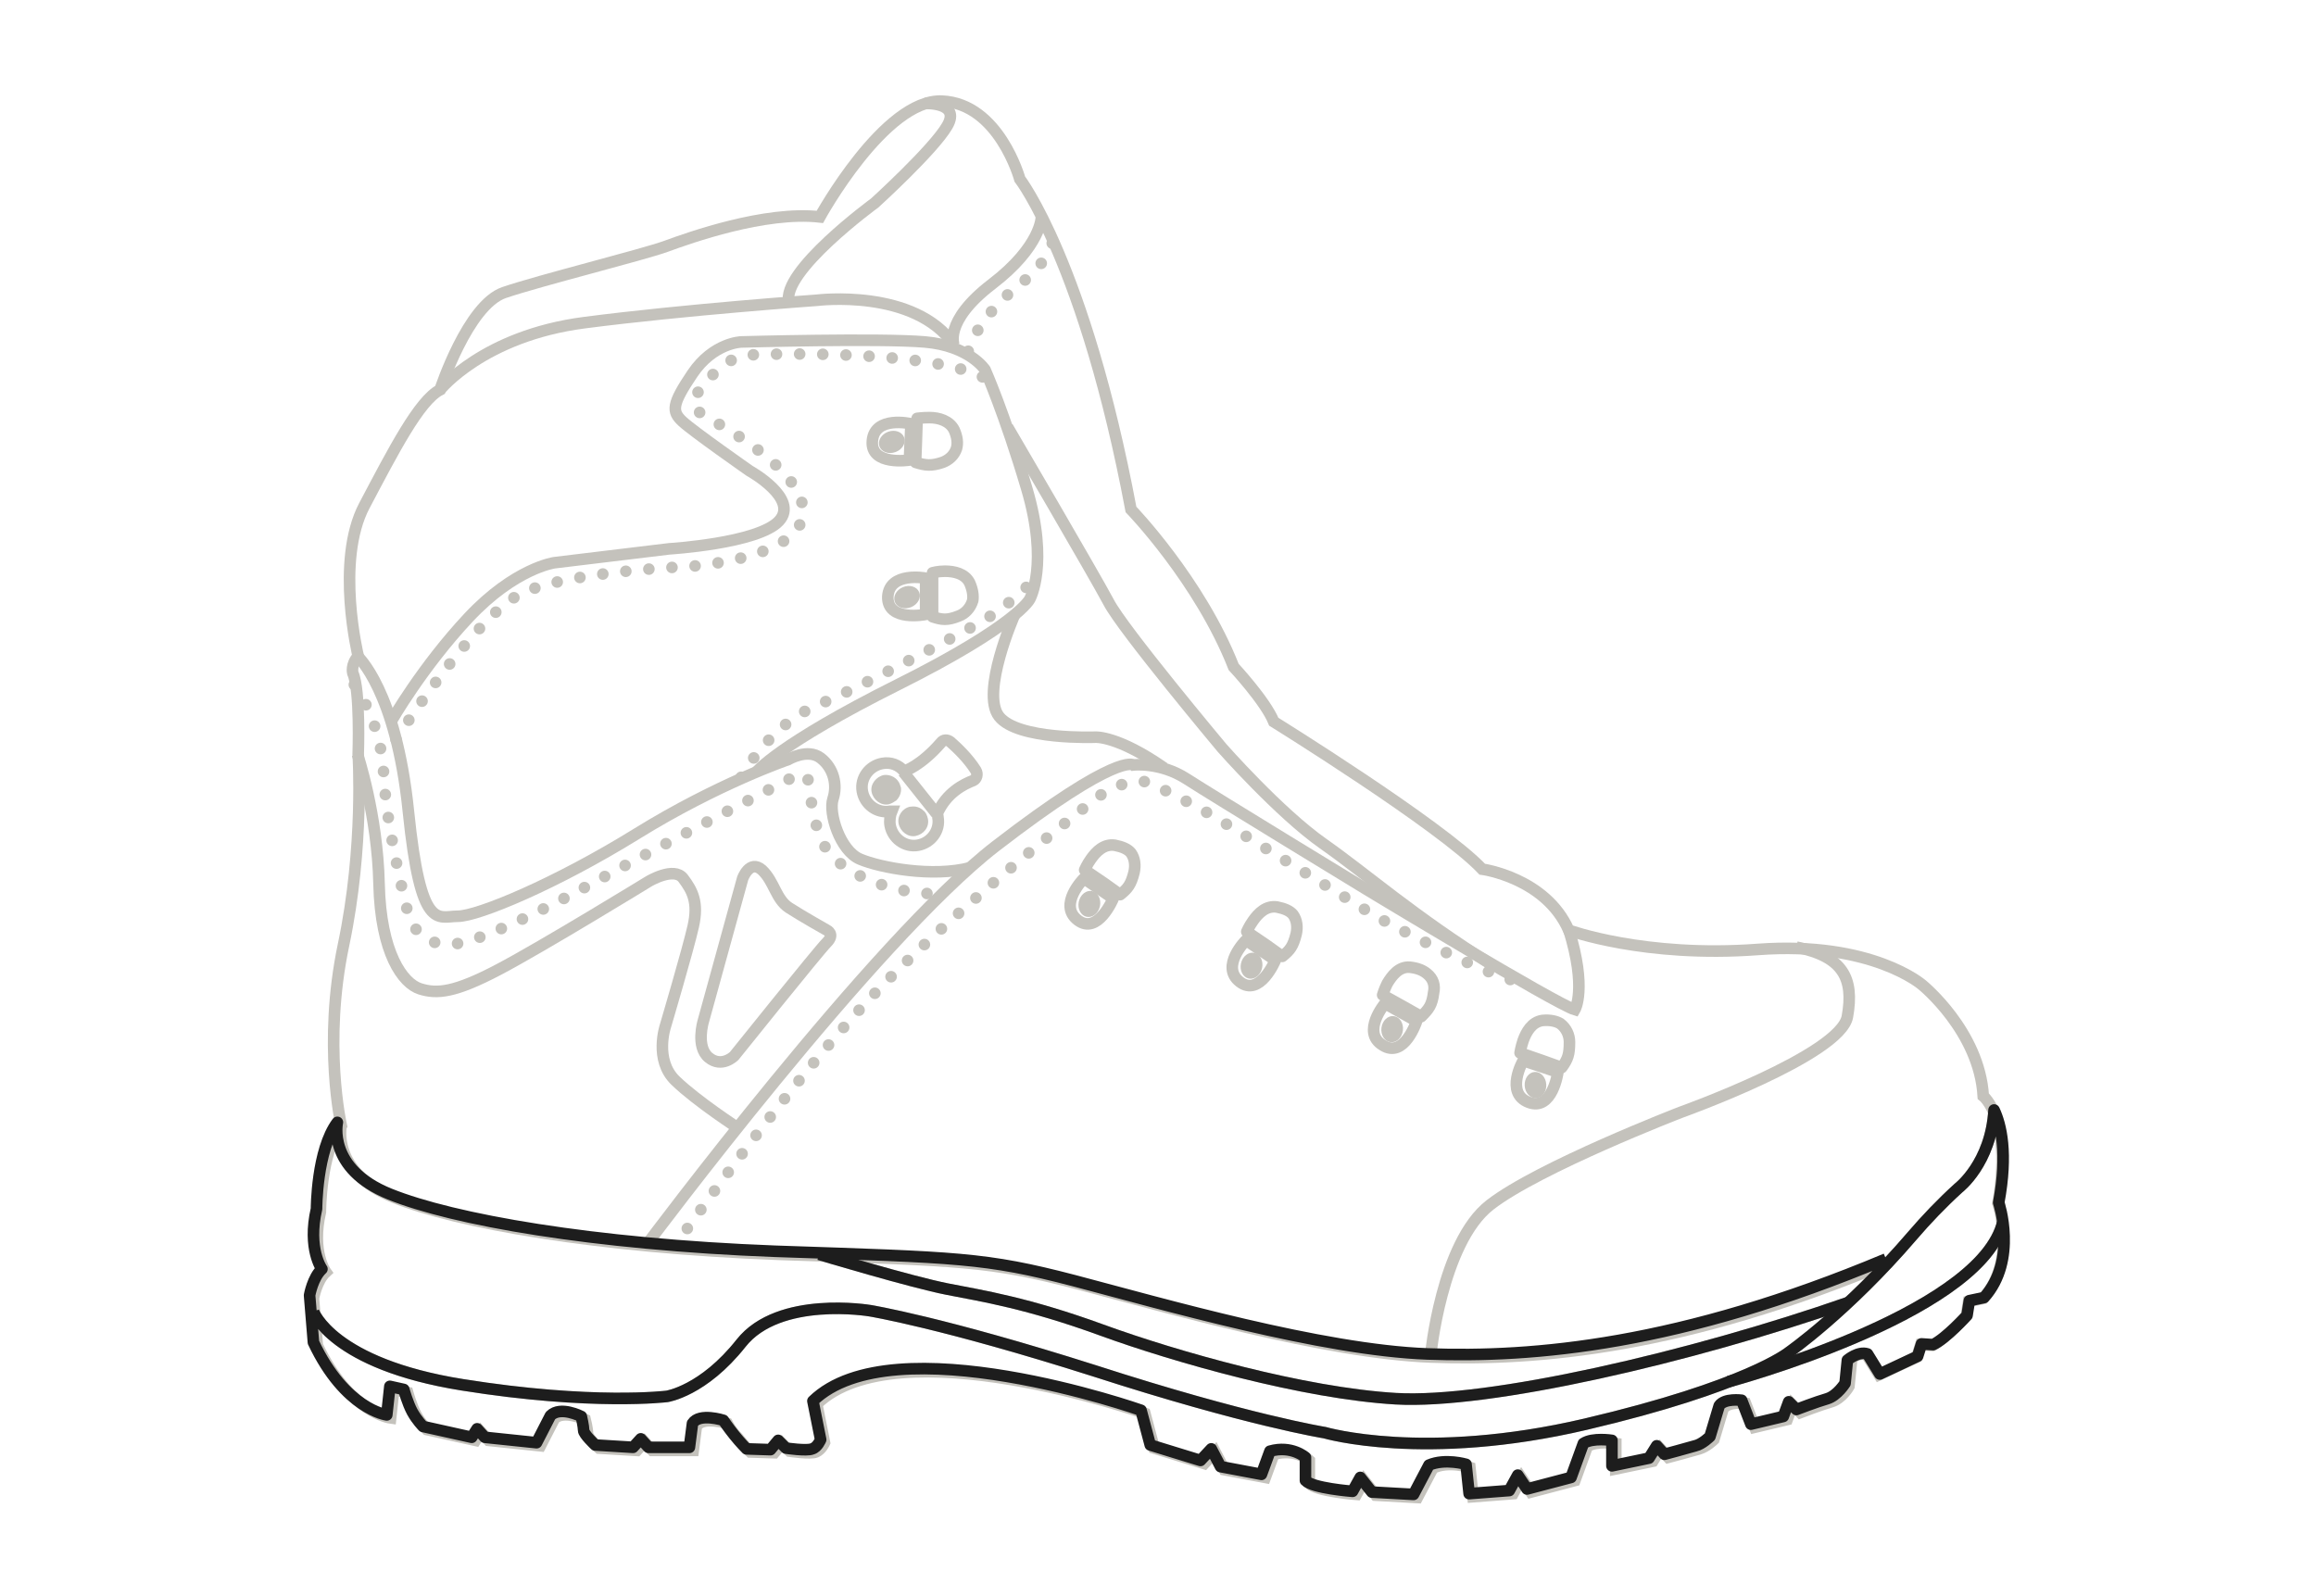 <?xml version="1.0" encoding="utf-8"?>
<!-- Generator: Adobe Illustrator 25.3.1, SVG Export Plug-In . SVG Version: 6.00 Build 0)  -->
<svg version="1.1" id="Layer_2_1_" xmlns="http://www.w3.org/2000/svg" xmlns:xlink="http://www.w3.org/1999/xlink" x="0px" y="0px"
	 viewBox="0 0 300 206.8" style="enable-background:new 0 0 300 206.8;" xml:space="preserve">
<style type="text/css">
	.st0{fill:none;stroke:#C4C2BC;stroke-width:1.5;stroke-miterlimit:10;}
	.st1{fill:#C4C2BC;}
	.st2{fill:none;stroke:#C4C2BC;stroke-width:1.5;stroke-linejoin:round;}
	.st3{fill:none;stroke:#C4C2BC;stroke-width:1.5;stroke-linecap:round;stroke-linejoin:round;stroke-dasharray:0,3;}
	.st4{fill:none;stroke:#1D1D1D;stroke-width:1.5;stroke-miterlimit:10;}
	.st5{fill:none;stroke:#1D1D1D;stroke-width:1.5;stroke-linecap:round;stroke-linejoin:round;stroke-dasharray:0,3;}
	.st6{fill:none;stroke:#1D1D1D;stroke-width:1.5;stroke-linejoin:round;stroke-miterlimit:10;}
	.st7{display:none;}
	.st8{display:inline;}
	.st9{display:inline;fill:none;stroke:#1D1D1D;stroke-width:1.5;stroke-miterlimit:10;}
	
		.st10{display:inline;fill:none;stroke:#1D1D1D;stroke-width:1.5;stroke-linecap:round;stroke-linejoin:round;stroke-dasharray:0,3;}
</style>
<g id="Base">
	<path class="st0" d="M241.8,175.5l1.6,2.6l4.9-2.3l0.5-1.6l1.5,0.1c1.6-0.8,4.4-3.8,4.4-3.8l0.3-1.9l1.9-0.4
		c4.4-4.9,1.9-12.3,1.9-12.3c1.9-10.9-1.9-13.9-1.9-13.9c-0.5-8.4-7.9-14.4-7.9-14.4s-6.5-5.7-21.3-4.6c-14.7,1.1-24.5-2.5-24.5-2.5
		c-3-6.8-11.2-7.9-11.2-7.9c-5.4-5.7-27-19.1-27-19.1c-1.1-2.7-5.2-7.1-5.2-7.1C155.4,75.2,146.5,66,146.5,66
		c-6-31.9-14.4-42.8-14.4-42.8s-2.7-9.8-10.1-10.1c-7.4-0.3-15.8,15-15.8,15c-7.1-0.8-16.9,2.7-19.9,3.8s-16.3,4.4-21,6
		S57,50.5,57,50.5c-2.7,1.4-6,7.8-9.8,15S46.4,85,46.4,85c-1,1.1-0.7,2.2-0.7,2.2c1,2.2,0.7,10.5,0.7,10.5s0.8,11.9-1.9,24.7
		s-0.3,23.4-0.3,23.4c-2.7,3.5-2.7,11.2-2.7,11.2c-1.2,5.2,0.7,7.8,0.7,7.8c-1.2,1.1-1.6,3.4-1.6,3.4l0.5,6.1
		c4.1,8.7,9.5,9.4,9.5,9.4L51,180l1.8,0.4c0,0,0.5,1.8,1.1,2.9s1.4,1.9,1.4,1.9l6.3,1.4l0.7-1.1l1,1.1l6.7,0.7l1.8-3.5
		c1.2-1.2,4,0.1,4,0.1s0.3,1.2,0.3,1.8s1.5,1.9,1.5,1.9l4.9,0.3l1-1.1l1,1.1h5.3l0.4-3.1c0.8-1.4,4-0.4,4-0.4s0.5,1,1.4,1.9
		c0.8,1,1.6,1.8,1.6,1.8l3.1,0.1l1-1.2l1,1c0,0,2.7,0.4,3.4,0.1c0.7-0.3,1.1-1.2,1.1-1.2l-1-5c10.4-10.1,42.5,1.2,42.5,1.2l1.2,4.5
		l6.5,2l1.4-1.5l1.2,2.3l5.3,1l1.1-3c2.9-0.8,4.6,0.8,4.6,0.8v3c1,1,6.1,1.4,6.1,1.4l1-1.8l1.5,1.9l5.4,0.3l2-3.8
		c2-1,4.8-0.1,4.8-0.1l0.4,3.8l5.2-0.4l1.1-2l1.2,1.8l5.7-1.5l1.6-4.4c1.2-0.8,3.7-0.4,3.7-0.4v3.3l4.8-1l1-1.6l1,1.1
		c0,0,3-0.8,4-1.1s1.9-1.2,1.9-1.2l1.2-4c0.7-1,2.9-0.7,2.9-0.7l1.2,3.1l4.2-1l0.7-1.9l1,1c0,0,2.6-1,4-1.4s2.3-2,2.3-2l0.3-3
		C239.2,176.3,240.6,175.1,241.8,175.5z"/>
	<path class="st0" d="M223.9,179c0,0,31.8-8.5,35.4-20.2l0.1-0.4"/>
	<path class="st0" d="M185.3,175.7c0,0,1.4-14.7,7.7-19.6s24.7-12,24.7-12s20.7-7.4,21.6-12.4c0.9-5-0.6-7.8-6.6-9"/>
	<path class="st0" d="M57,50.5c0,0,5.6-7,18.7-8.7s30.1-2.9,30.1-2.9s12.7-1.6,17.8,5.8"/>
	<path class="st0" d="M46.3,85c0,0,5,4.4,6.6,20.1s3.8,13.6,6.4,13.6S72,114.5,82.5,108s19.6-9.6,19.6-9.6s2.5-1.5,4.2-0.2
		s2.2,3.5,1.6,5.3s0.9,6.7,3.5,7.8c2.6,1.1,9.4,2.4,14.3,1.1"/>
	<path class="st0" d="M83.8,161.2c0,0,29.4-39.4,45.2-51.6s17.8-10.5,17.8-10.5s3.5-0.4,6.9,1.8s23.6,14.5,23.6,14.5
		s24.3,14.7,26.7,15.4c0,0,1.6-2.7-0.8-10.4"/>
	<path class="st0" d="M98,100c0,0,2.7-3.5,18.3-11.3s17.1-11.1,17.1-11.1s2.5-4.5-0.4-14.3s-5.4-15.4-5.4-15.4s-2-3.1-7.8-3.6
		s-23.8,0-23.8,0s-3.6,0.1-6.3,4.1s-2.7,4.9-1.3,6.2s8.7,6.4,8.7,6.4s6.5,3.6,3.8,6.5s-14.2,3.6-14.2,3.6l-14.9,1.8
		c0,0-5.1,0.7-11.1,7.1s-10,13.4-10,13.4"/>
	<path class="st0" d="M46.3,97.7c0,0,2.6,7.8,2.8,16.8s3.1,12.9,5.3,13.6c2.2,0.7,4.5,0.5,10.2-2.5c5.7-3,19.4-11.4,19.4-11.4
		s3.3-2,4.5-0.4s2,3.1,1.3,6.2s-3.6,12.9-3.6,12.9s-1.5,4.4,1.3,7.1s8.2,6.2,8.2,6.2"/>
	<path class="st0" d="M91.1,132.3l5.1-18.5c0,0,0.9-2.5,2.5-1.1c1.6,1.5,1.8,3.8,3.5,4.9s4.9,2.9,4.9,2.9s1.1,0.5,0,1.6
		s-12,14.7-12,14.7s-1.6,1.6-3.3,0.2S91.1,132.3,91.1,132.3z"/>
	<path class="st0" d="M131.4,79.7c0,0-4.4,10-2,13.1c2.4,3.1,12.5,2.7,12.5,2.7s2.9-0.2,8.9,4"/>
	<path class="st0" d="M134.9,28.1c0,0,0,3.8-6.4,8.7c-6.4,4.9-4.9,8-4.9,8"/>
	<path class="st0" d="M119.8,13.4c0,0,4.7-0.2,2.9,2.9c-1.8,3.1-9.4,10-9.4,10s-12.2,8.9-11.1,12.9"/>
	<path class="st0" d="M126.4,99.8c-1-1.6-2.5-3-3.3-3.7c-0.4-0.3-0.9-0.3-1.2,0.1c-2.6,3-4.7,3.7-4.8,3.7c-0.7-0.8-1.7-1.2-2.8-1
		c-1.7,0.3-2.9,1.9-2.6,3.6s1.9,2.9,3.6,2.6c0.1,0,0.2,0,0.2,0c-0.2,0.5-0.3,1.2-0.2,1.8c0.3,1.7,1.9,2.9,3.6,2.6s2.9-1.9,2.6-3.6
		c0-0.2-0.1-0.5-0.1-0.5c1.2-2.7,3.4-3.8,4.7-4.3C126.5,100.9,126.7,100.3,126.4,99.8z"/>
	<line class="st0" x1="117" y1="100" x2="121.3" y2="105.4"/>
	<path class="st1" d="M116.7,102c0.1,0.7-0.2,1.3-0.6,1.7c-0.3,0.2-0.6,0.4-1,0.5c-1,0.2-2-0.6-2.2-1.6s0.6-2,1.6-2.2
		c0.9-0.1,1.8,0.4,2.1,1.3C116.6,101.7,116.6,101.8,116.7,102z"/>
	<path class="st1" d="M120.2,106.1c0.2,1.1-0.6,2-1.6,2.2s-2-0.6-2.2-1.6s0.5-2,1.5-2.2h0.1c0.6-0.1,1.2,0.1,1.6,0.5
		C119.9,105.2,120.1,105.6,120.2,106.1z"/>
	<g>
		<path class="st0" d="M140.4,113.8c0,0-3.4,3.4-0.8,5.4s4.6-2.8,4.6-2.8L140.4,113.8z"/>
		<path class="st2" d="M146.9,113c-0.4,1.6-0.8,2.1-1.8,2.9l-2.1-1.5l-2.5-1.7c0,0,0.3-0.7,0.8-1.4c0.7-1,1.7-2,3.1-1.8
			c1,0.2,1.7,0.5,2.1,1C147,111.2,147.1,112.1,146.9,113z"/>
	</g>
	<ellipse transform="matrix(0.209 -0.978 0.978 0.209 -2.904 230.627)" class="st1" cx="141.1" cy="117.1" rx="1.7" ry="1.4"/>
	<g>
		<path class="st0" d="M161.4,121.8c0,0-3.4,3.4-0.8,5.4c2.6,2,4.6-2.8,4.6-2.8L161.4,121.8z"/>
		<path class="st2" d="M167.9,121c-0.4,1.6-0.8,2.1-1.8,2.9l-2.1-1.5l-2.5-1.7c0,0,0.3-0.7,0.8-1.4c0.7-1,1.7-2,3.1-1.8
			c1,0.2,1.7,0.5,2.1,1C168,119.2,168.1,120.1,167.9,121z"/>
	</g>
	<ellipse transform="matrix(0.209 -0.978 0.978 0.209 5.89 257.494)" class="st1" cx="162.1" cy="125.1" rx="1.7" ry="1.4"/>
	<g>
		<path class="st0" d="M179.4,130c0,0-3.1,3.7-0.3,5.4c2.8,1.8,4.4-3.1,4.4-3.1L179.4,130z"/>
		<path class="st2" d="M185.7,128.6c-0.2,1.6-0.6,2.1-1.6,3.1l-2.3-1.3l-2.7-1.5c0,0,0.2-0.7,0.6-1.5c0.6-1,1.5-2.2,2.9-2.1
			c1,0.1,1.7,0.4,2.2,0.8C185.7,126.8,185.9,127.7,185.7,128.6z"/>
	</g>
	<ellipse transform="matrix(0.126 -0.992 0.992 0.126 25.381 295.386)" class="st1" cx="180.3" cy="133.3" rx="1.7" ry="1.4"/>
	<g>
		<path class="st0" d="M197.3,137.4c0,0-2.4,4.2,0.7,5.4c3.1,1.2,3.8-3.9,3.8-3.9L197.3,137.4z"/>
		<path class="st2" d="M203.3,135c0,1.6-0.2,2.2-1,3.3l-2.5-0.9l-2.9-1c0,0,0.1-0.7,0.4-1.6c0.4-1.1,1.1-2.4,2.5-2.6
			c1-0.1,1.8,0.1,2.3,0.4C202.9,133.2,203.3,134.1,203.3,135z"/>
	</g>
	
		<ellipse transform="matrix(0.999 -5.434985e-02 5.434985e-02 0.999 -7.342 11.012)" class="st1" cx="198.8" cy="140.5" rx="1.4" ry="1.7"/>
	<g>
		<path class="st0" d="M119.9,74.9c0,0-4.7-0.9-4.9,2.4c-0.1,3.3,4.9,2.3,4.9,2.3V74.9z"/>
		<path class="st2" d="M124.2,79.8c-1.5,0.6-2.2,0.5-3.4,0.1v-2.6v-3.1c0,0,0.7-0.2,1.6-0.2c1.2,0,2.6,0.3,3.2,1.5
			c0.4,0.9,0.5,1.7,0.4,2.3C125.7,78.8,125,79.5,124.2,79.8z"/>
	</g>
	<ellipse transform="matrix(0.924 -0.382 0.382 0.924 -20.644 50.726)" class="st1" cx="117.5" cy="77.4" rx="1.7" ry="1.4"/>
	<g>
		<path class="st0" d="M118,54.9c0,0-4.7-1.1-5,2.2c-0.3,3.3,4.8,2.5,4.8,2.5L118,54.9z"/>
		<path class="st2" d="M122.1,59.9c-1.5,0.5-2.2,0.4-3.5,0l0.1-2.6l0.1-3.1c0,0,0.7-0.1,1.6-0.1c1.2,0,2.6,0.4,3.2,1.6
			c0.4,0.9,0.5,1.7,0.3,2.4C123.6,59,122.9,59.6,122.1,59.9z"/>
	</g>
	<ellipse transform="matrix(0.939 -0.344 0.344 0.939 -12.648 43.178)" class="st1" cx="115.5" cy="57.3" rx="1.7" ry="1.4"/>
	<path class="st3" d="M51.3,95.8c0,0,10.2-16,16.2-18.9s21.6-3.5,21.6-3.5s14.2-0.9,14.9-6.7S91.8,54.2,91.8,54.2s-2.9-1.3-1.6-3.1
		s3.8-4.9,6.7-5.1c2.9-0.2,24.2-0.7,30.9,3.1"/>
	<path class="st3" d="M136.3,31.5c0,0-0.4,2.4-4.5,5.6c-4.2,3.3-6.5,7.6-6.4,8.7"/>
	<path class="st3" d="M45.9,88.7c0,0,3.5,4.7,3.8,11.6s3.1,17.8,3.1,17.8s0.9,4.7,6,4.2s20.7-9.4,20.7-9.4s15.3-8.2,19.4-10.2
		c0,0,5.1-3.1,5.6-2.2s0.4,5.4,2.2,8.9c1.8,3.5,8.5,6.5,15.1,6.4"/>
	<path class="st3" d="M96,100.7c0,0,3.5-6.7,10-9.4s21.4-10.9,21.4-10.9s6-3.8,6.9-6.2"/>
	<path class="st0" d="M44.2,145.8c0,0-1.4,6,6.8,9.3s26.2,6.5,49.9,7.4c23.7,0.8,27.2,0.8,38.7,3.8c11.4,3,32.1,9,45.8,9.5
		s32.7-1.1,59.4-12.3"/>
	<path class="st3" d="M87.3,161.6c0,0,14.5-20.9,26-32.9s29.1-25.6,29.1-25.6s3.8-2.5,6-1.8s8.9,4.5,8.9,4.5l20.9,12.9
		c0,0,14.2,7.8,18.7,8.5"/>
	<path class="st0" d="M40.6,169.9c0,0,2.4,6.8,19.3,9.5s26.5,1.5,26.5,1.5s4.7-0.7,9.6-6.9s16.7-4.2,16.7-4.2s9.3,1.5,29.1,7.8
		c19.8,6.4,29.8,8,29.8,8s12.9,3.8,33.8-1.1s26.3-9.3,26.3-9.3s7.6-5.3,16-15.1c1.8-2.1,3.8-4.2,6-6.2c0,0,4.2-3.2,4.6-10.1"/>
	<path class="st0" d="M106.1,162.5c0,0,12,3.6,16.6,4.5s10.4,1.8,20,5.3s26.2,8.2,38.1,8.9s38.1-5.3,58.7-12.5"/>
	<path class="st0" d="M130.5,55.3c0,0,11.3,19.3,13.1,22.7c1.8,3.5,14.7,18.9,14.7,18.9s7.4,8.4,13.1,12.4s11.6,9.3,22,15.8"/>
</g>
<g id="Outsole">
	<path class="st4" d="M223.9,179c0,0,31.8-8.5,35.4-20.2l0.1-0.4"/>
	<path class="st4" d="M83.8,161.2"/>
	<path class="st5" d="M87.3,161.6"/>
	<path class="st4" d="M106.1,162.5c0,0,12,3.6,16.6,4.5s10.4,1.8,20,5.3s26.2,8.2,38.1,8.9s38.1-5.3,58.7-12.5"/>
	<path class="st6" d="M40.6,169.9c0,0,2.4,6.8,19.3,9.5s26.5,1.5,26.5,1.5s4.7-0.7,9.6-6.9s16.7-4.2,16.7-4.2s9.3,1.5,29.1,7.8
		c19.8,6.4,29.8,8,29.8,8s12.9,3.8,33.8-1.1s26.3-9.3,26.3-9.3s7.6-5.3,16-15.1c1.8-2.1,3.8-4.2,6-6.2c0,0,4.2-3.2,4.6-10.1l0,0
		c0.9,1.9,1.8,5.6,0.6,12c0,0,2.5,7.4-1.9,12.3l-1.9,0.4l-0.3,1.9c0,0-2.7,3-4.4,3.8l-1.5-0.1l-0.5,1.6l-4.9,2.3l-1.6-2.6
		c-1.2-0.4-2.6,0.8-2.6,0.8l-0.3,3c0,0-1,1.6-2.3,2c-1.4,0.4-4,1.4-4,1.4l-1-1l-0.7,1.9l-4.2,1l-1.2-3.1c0,0-2.2-0.3-2.9,0.7l-1.2,4
		c0,0-1,1-1.9,1.2c-1,0.3-4,1.1-4,1.1l-1-1.1l-1,1.6l-4.8,1v-3.3c0,0-2.5-0.4-3.7,0.4l-1.6,4.4l-5.7,1.5l-1.2-1.8l-1.1,2l-5.2,0.4
		l-0.4-3.8c0,0-2.7-0.8-4.8,0.1l-2,3.8l-5.4-0.3l-1.5-1.9l-1,1.8c0,0-5.2-0.4-6.1-1.4v-3c0,0-1.8-1.6-4.6-0.8l-1.1,3l-5.3-1
		l-1.2-2.3l-1.4,1.5l-6.5-2l-1.2-4.5c0,0-32.1-11.3-42.5-1.2l1,5c0,0-0.4,1-1.1,1.2c-0.7,0.3-3.4-0.1-3.4-0.1l-1-1l-1,1.2l-3.1-0.1
		c0,0-0.8-0.8-1.6-1.8c-0.8-1-1.4-1.9-1.4-1.9s-3.1-1-4,0.4l-0.4,3.1H84l-1-1.1l-1,1.1l-4.9-0.3c0,0-1.5-1.4-1.5-1.9
		s-0.3-1.8-0.3-1.8s-2.7-1.4-4-0.1l-1.8,3.5l-6.7-0.7l-1-1.1l-0.7,1.1l-6.3-1.4c0,0-0.8-0.8-1.4-1.9s-1.1-2.9-1.1-2.9l-1.8-0.4
		l-0.4,3.7c0,0-5.4-0.7-9.5-9.4l-0.5-6.1c0,0,0.4-2.3,1.6-3.4c0,0-1.9-2.6-0.7-7.8c0,0,0-7.6,2.7-11.2c0,0-1.4,6,6.8,9.3
		s26.2,6.5,49.9,7.4c23.7,0.8,27.2,0.8,38.7,3.8c11.4,3,32.1,9,45.8,9.5s32.7-1.1,59.4-12.3"/>
</g>
<g id="Rand" class="st7">
	<g class="st8">
		<path class="st6" d="M87.5,140c-2.7-2.7-1.3-7.1-1.3-7.1s2.9-9.8,3.6-12.9c0.7-3.1,0-4.5-1.3-6.2c-1.3-1.6-4.5,0.4-4.5,0.4
			s-13.8,8.4-19.4,11.4c-5.6,3.1-8,3.3-10.2,2.5c-2.2-0.8-5.1-4.5-5.3-13.6s-2.8-16.8-2.8-16.8s0.8,11.9-1.9,24.7
			s-0.3,23.4-0.3,23.4s-1.4,6,6.8,9.3c6.1,2.4,17.6,4.9,32.9,6.3v-0.1c0,0,4.9-6.5,11.7-15.1C95,145.7,90,142.5,87.5,140z"/>
		<path class="st6" d="M95.6,146.1L95.6,146.1L95.6,146.1L95.6,146.1z"/>
	</g>
	<g class="st8">
		<path class="st6" d="M232.7,122.8L232.7,122.8L232.7,122.8L232.7,122.8z"/>
		<path class="st6" d="M258.2,143.8c-0.6-1.3-1.3-1.8-1.3-1.8c-0.5-8.4-7.9-14.4-7.9-14.4s-5.1-4.4-16.3-4.7c5.9,1.3,7.5,4.1,6.5,9
			c-0.9,4.9-21.6,12.4-21.6,12.4s-18.3,7.1-24.7,12s-7.7,19.6-7.7,19.6c13.6,0.5,32.7-1.1,59.4-12.3l0,0c1-1.1,2-2.2,3-3.4
			c1.8-2.1,3.8-4.2,6-6.2C253.6,153.9,257.8,150.7,258.2,143.8L258.2,143.8z"/>
	</g>
</g>
<g id="Upper" class="st7">
	<path class="st9" d="M57,50.5c0,0,5.6-7,18.7-8.7s30.1-2.9,30.1-2.9s12.7-1.6,17.8,5.8"/>
	<path class="st9" d="M46.3,85c0,0,5,4.4,6.6,20.1s3.8,13.6,6.4,13.6S72,114.5,82.5,108s19.6-9.6,19.6-9.6s2.5-1.5,4.2-0.2
		s2.2,3.5,1.6,5.3s0.9,6.7,3.5,7.8c2.6,1.1,9.4,2.4,14.3,1.1"/>
	<path class="st9" d="M98,100c0,0,2.7-3.5,18.3-11.3s17.1-11.1,17.1-11.1s2.5-4.5-0.4-14.3s-5.4-15.4-5.4-15.4s-2-3.1-7.8-3.6
		s-23.8,0-23.8,0s-3.6,0.1-6.3,4.1s-2.7,4.9-1.3,6.2s8.7,6.4,8.7,6.4s6.5,3.6,3.8,6.5s-14.2,3.6-14.2,3.6l-14.9,1.8
		c0,0-5.1,0.7-11.1,7.1s-10,13.4-10,13.4"/>
	<path class="st9" d="M91.1,132.3l5.1-18.5c0,0,0.9-2.5,2.5-1.1c1.6,1.5,1.8,3.8,3.5,4.9s4.9,2.9,4.9,2.9s1.1,0.5,0,1.6
		s-12,14.7-12,14.7s-1.6,1.6-3.3,0.2S91.1,132.3,91.1,132.3z"/>
	<path class="st9" d="M131.4,79.7c0,0-4.4,10-2,13.1c2.4,3.1,12.5,2.7,12.5,2.7s2.9-0.2,8.9,4"/>
	<path class="st9" d="M134.9,28.1c0,0,0,3.8-6.4,8.7c-6.4,4.9-4.9,8-4.9,8"/>
	<path class="st9" d="M119.8,13.4c0,0,4.7-0.2,2.9,2.9c-1.8,3.1-9.4,10-9.4,10s-12.2,8.9-11.1,12.9"/>
	<path class="st10" d="M51.3,95.8c0,0,10.2-16,16.2-18.9s21.6-3.5,21.6-3.5s14.2-0.9,14.9-6.7S91.8,54.2,91.8,54.2s-2.9-1.3-1.6-3.1
		s3.8-4.9,6.7-5.1c2.9-0.2,24.2-0.7,30.9,3.1"/>
	<path class="st10" d="M136.3,31.5c0,0-0.4,2.4-4.5,5.6c-4.2,3.3-6.5,7.6-6.4,8.7"/>
	<path class="st10" d="M45.9,88.7c0,0,3.5,4.7,3.8,11.6s3.1,17.8,3.1,17.8s0.9,4.7,6,4.2s20.7-9.4,20.7-9.4s15.3-8.2,19.4-10.2
		c0,0,5.1-3.1,5.6-2.2s0.4,5.4,2.2,8.9c1.8,3.5,8.5,6.5,15.1,6.4"/>
	<path class="st10" d="M96,100.7c0,0,3.5-6.7,10-9.4s21.4-10.9,21.4-10.9s6-3.8,6.9-6.2"/>
	<path class="st10" d="M87.3,161.6c0,0,14.5-20.9,26-32.9s29.1-25.6,29.1-25.6s3.8-2.5,6-1.8s8.9,4.5,8.9,4.5l20.9,12.9
		c0,0,14.2,7.8,18.7,8.5"/>
	<path class="st9" d="M130.5,55.3c0,0,11.3,19.3,13.1,22.7c1.8,3.5,14.7,18.9,14.7,18.9s7.4,8.4,13.1,12.4s11.6,9.3,22,15.8"/>
	<path class="st9" d="M203.3,120.4c2.5,7.7,0.8,10.4,0.8,10.4c-2.4-0.7-26.7-15.4-26.7-15.4s-20.2-12.4-23.6-14.5s-6.9-1.8-6.9-1.8
		s-2-1.6-17.8,10.5c-15.8,12.2-45.2,51.6-45.2,51.6v0.1c5.2,0.5,10.9,0.9,17,1.1c23.7,0.8,27.2,0.8,38.7,3.8c11.4,3,32.1,9,45.8,9.5
		c0,0,1.4-14.7,7.7-19.6s24.7-12,24.7-12s20.7-7.4,21.6-12.4c0.9-5-0.6-7.8-6.6-9h0.2c-1.6-0.1-3.3,0-5.1,0.1
		C213.1,124,203.3,120.4,203.3,120.4c-3-6.8-11.2-7.9-11.2-7.9c-5.4-5.7-27-19.1-27-19.1c-1.1-2.7-5.2-7.1-5.2-7.1
		c-4.4-11.2-13.3-20.4-13.3-20.4c-6-31.9-14.4-42.8-14.4-42.8s-2.7-9.8-10.1-10.1c-7.4-0.3-15.8,15-15.8,15
		c-7.1-0.8-16.9,2.7-19.9,3.8s-16.3,4.4-21,6S57,50.5,57,50.5c-2.7,1.4-6,7.8-9.8,15S46.4,85,46.4,85c-1,1.1-0.7,2.2-0.7,2.2
		c1,2.2,0.7,10.5,0.7,10.5s2.6,7.8,2.8,16.8s3.1,12.9,5.3,13.6c2.2,0.7,4.5,0.5,10.2-2.5c5.7-3,19.3-11.4,19.3-11.4s3.3-2,4.5-0.4
		s2,3.1,1.3,6.2s-3.6,12.9-3.6,12.9s-1.5,4.4,1.3,7.1s8.2,6.2,8.2,6.2"/>
</g>
<g class="st7">
	<path class="st9" d="M241.8,175.5l1.6,2.6l4.9-2.3l0.5-1.6l1.5,0.1c1.6-0.8,4.4-3.8,4.4-3.8l0.3-1.9l1.9-0.4
		c4.4-4.9,1.9-12.3,1.9-12.3c1.9-10.9-1.9-13.9-1.9-13.9c-0.5-8.4-7.9-14.4-7.9-14.4s-6.5-5.7-21.3-4.6c-14.7,1.1-24.5-2.5-24.5-2.5
		c-3-6.8-11.2-7.9-11.2-7.9c-5.4-5.7-27-19.1-27-19.1c-1.1-2.7-5.2-7.1-5.2-7.1C155.4,75.2,146.5,66,146.5,66
		c-6-31.9-14.4-42.8-14.4-42.8s-2.7-9.8-10.1-10.1c-7.4-0.3-15.8,15-15.8,15c-7.1-0.8-16.9,2.7-19.9,3.8s-16.3,4.4-21,6
		S57,50.5,57,50.5c-2.7,1.4-6,7.8-9.8,15S46.4,85,46.4,85c-1,1.1-0.7,2.2-0.7,2.2c1,2.2,0.7,10.5,0.7,10.5s0.8,11.9-1.9,24.7
		s-0.3,23.4-0.3,23.4c-2.7,3.5-2.7,11.2-2.7,11.2c-1.2,5.2,0.7,7.8,0.7,7.8c-1.2,1.1-1.6,3.4-1.6,3.4l0.5,6.1
		c4.1,8.7,9.5,9.4,9.5,9.4L51,180l1.8,0.4c0,0,0.5,1.8,1.1,2.9s1.4,1.9,1.4,1.9l6.3,1.4l0.7-1.1l1,1.1l6.7,0.7l1.8-3.5
		c1.2-1.2,4,0.1,4,0.1s0.3,1.2,0.3,1.8s1.5,1.9,1.5,1.9l4.9,0.3l1-1.1l1,1.1h5.3l0.4-3.1c0.8-1.4,4-0.4,4-0.4s0.5,1,1.4,1.9
		c0.8,1,1.6,1.8,1.6,1.8l3.1,0.1l1-1.2l1,1c0,0,2.7,0.4,3.4,0.1c0.7-0.3,1.1-1.2,1.1-1.2l-1-5c10.4-10.1,42.5,1.2,42.5,1.2l1.2,4.5
		l6.5,2l1.4-1.5l1.2,2.3l5.3,1l1.1-3c2.9-0.8,4.6,0.8,4.6,0.8v3c1,1,6.1,1.4,6.1,1.4l1-1.8l1.5,1.9l5.4,0.3l2-3.8
		c2-1,4.8-0.1,4.8-0.1l0.4,3.8l5.2-0.4l1.1-2l1.2,1.8l5.7-1.5l1.6-4.4c1.2-0.8,3.7-0.4,3.7-0.4v3.3l4.8-1l1-1.6l1,1.1
		c0,0,3-0.8,4-1.1s1.9-1.2,1.9-1.2l1.2-4c0.7-1,2.9-0.7,2.9-0.7l1.2,3.1l4.2-1l0.7-1.9l1,1c0,0,2.6-1,4-1.4s2.3-2,2.3-2l0.3-3
		C239.2,176.3,240.6,175.1,241.8,175.5z"/>
	<path class="st9" d="M223.9,179c0,0,31.8-8.5,35.4-20.2"/>
	<path class="st9" d="M185.3,175.7c0,0,1.4-14.7,7.7-19.6s24.7-12,24.7-12s20.7-7.4,21.6-12.4c0.9-5-0.6-7.8-6.6-9"/>
	<path class="st9" d="M57,50.5c0,0,5.6-7,18.7-8.7s30.1-2.9,30.1-2.9s12.7-1.6,17.8,5.8"/>
	<path class="st9" d="M46.3,85c0,0,5,4.4,6.6,20.1s3.8,13.6,6.4,13.6S72,114.5,82.5,108s19.6-9.6,19.6-9.6s2.5-1.5,4.2-0.2
		s2.2,3.5,1.6,5.3s0.9,6.7,3.5,7.8c2.6,1.1,9.4,2.4,14.3,1.1"/>
	<path class="st9" d="M83.8,161.2c0,0,29.4-39.4,45.2-51.6s17.8-10.5,17.8-10.5s3.5-0.4,6.9,1.8s23.6,14.5,23.6,14.5
		s24.3,14.7,26.7,15.4c0,0,1.6-2.7-0.8-10.4"/>
	<path class="st9" d="M98,100c0,0,2.7-3.5,18.3-11.3s17.1-11.1,17.1-11.1s2.5-4.5-0.4-14.3s-5.4-15.4-5.4-15.4s-2-3.1-7.8-3.6
		s-23.8,0-23.8,0s-3.6,0.1-6.3,4.1s-2.7,4.9-1.3,6.2s8.7,6.4,8.7,6.4s6.5,3.6,3.8,6.5s-14.2,3.6-14.2,3.6l-14.9,1.8
		c0,0-5.1,0.7-11.1,7.1s-10,13.4-10,13.4"/>
	<path class="st9" d="M46.3,97.7c0,0,2.6,7.8,2.8,16.8s3.1,12.9,5.3,13.6c2.2,0.7,4.5,0.5,10.2-2.5c5.7-3,19.4-11.4,19.4-11.4
		s3.3-2,4.5-0.4s2,3.1,1.3,6.2s-3.6,12.9-3.6,12.9s-1.5,4.4,1.3,7.1s8.2,6.2,8.2,6.2"/>
	<path class="st9" d="M91.1,132.3l5.1-18.5c0,0,0.9-2.5,2.5-1.1c1.6,1.5,1.8,3.8,3.5,4.9s4.9,2.9,4.9,2.9s1.1,0.5,0,1.6
		s-12,14.7-12,14.7s-1.6,1.6-3.3,0.2S91.1,132.3,91.1,132.3z"/>
	<path class="st9" d="M131.4,79.7c0,0-4.4,10-2,13.1c2.4,3.1,12.5,2.7,12.5,2.7s2.9-0.2,8.9,4"/>
	<path class="st9" d="M134.9,28.1c0,0,0,3.8-6.4,8.7c-6.4,4.9-4.9,8-4.9,8"/>
	<path class="st9" d="M119.8,13.4c0,0,4.7-0.2,2.9,2.9c-1.8,3.1-9.4,10-9.4,10s-12.2,8.9-11.1,12.9"/>
	<path class="st10" d="M51.3,95.8c0,0,10.2-16,16.2-18.9s21.6-3.5,21.6-3.5s14.2-0.9,14.9-6.7S91.8,54.2,91.8,54.2s-2.9-1.3-1.6-3.1
		s3.8-4.9,6.7-5.1c2.9-0.2,24.2-0.7,30.9,3.1"/>
	<path class="st10" d="M136.3,31.5c0,0-0.4,2.4-4.5,5.6c-4.2,3.3-6.5,7.6-6.4,8.7"/>
	<path class="st10" d="M45.9,88.7c0,0,3.5,4.7,3.8,11.6s3.1,17.8,3.1,17.8s0.9,4.7,6,4.2s20.7-9.4,20.7-9.4s15.3-8.2,19.4-10.2
		c0,0,5.1-3.1,5.6-2.2s0.4,5.4,2.2,8.9c1.8,3.5,8.5,6.5,15.1,6.4"/>
	<path class="st10" d="M96,100.7c0,0,3.5-6.7,10-9.4s21.4-10.9,21.4-10.9s6-3.8,6.9-6.2"/>
	<path class="st9" d="M44.2,145.8c0,0-1.4,6,6.8,9.3s26.2,6.5,49.9,7.4c23.7,0.8,27.2,0.8,38.7,3.8c11.4,3,32.1,9,45.8,9.5
		s32.7-1.1,59.4-12.3"/>
	<path class="st10" d="M87.3,161.6c0,0,14.5-20.9,26-32.9s29.1-25.6,29.1-25.6s3.8-2.5,6-1.8s8.9,4.5,8.9,4.5l20.9,12.9
		c0,0,14.2,7.8,18.7,8.5"/>
	<path class="st9" d="M40.6,169.9c0,0,2.4,6.8,19.3,9.5s26.5,1.5,26.5,1.5s4.7-0.7,9.6-6.9s16.7-4.2,16.7-4.2s9.3,1.5,29.1,7.8
		c19.8,6.4,29.8,8,29.8,8s12.9,3.8,33.8-1.1s26.3-9.3,26.3-9.3s7.6-5.3,16-15.1c1.8-2.1,3.8-4.2,6-6.2c0,0,4.2-3.2,4.6-10.1"/>
	<path class="st9" d="M106.1,162.5c0,0,12,3.6,16.6,4.5s10.4,1.8,20,5.3s26.2,8.2,38.1,8.9s38.1-5.3,58.7-12.5"/>
	<path class="st9" d="M130.5,55.3c0,0,11.3,19.3,13.1,22.7c1.8,3.5,14.7,18.9,14.7,18.9s7.4,8.4,13.1,12.4s11.6,9.3,22,15.8"/>
</g>
</svg>
